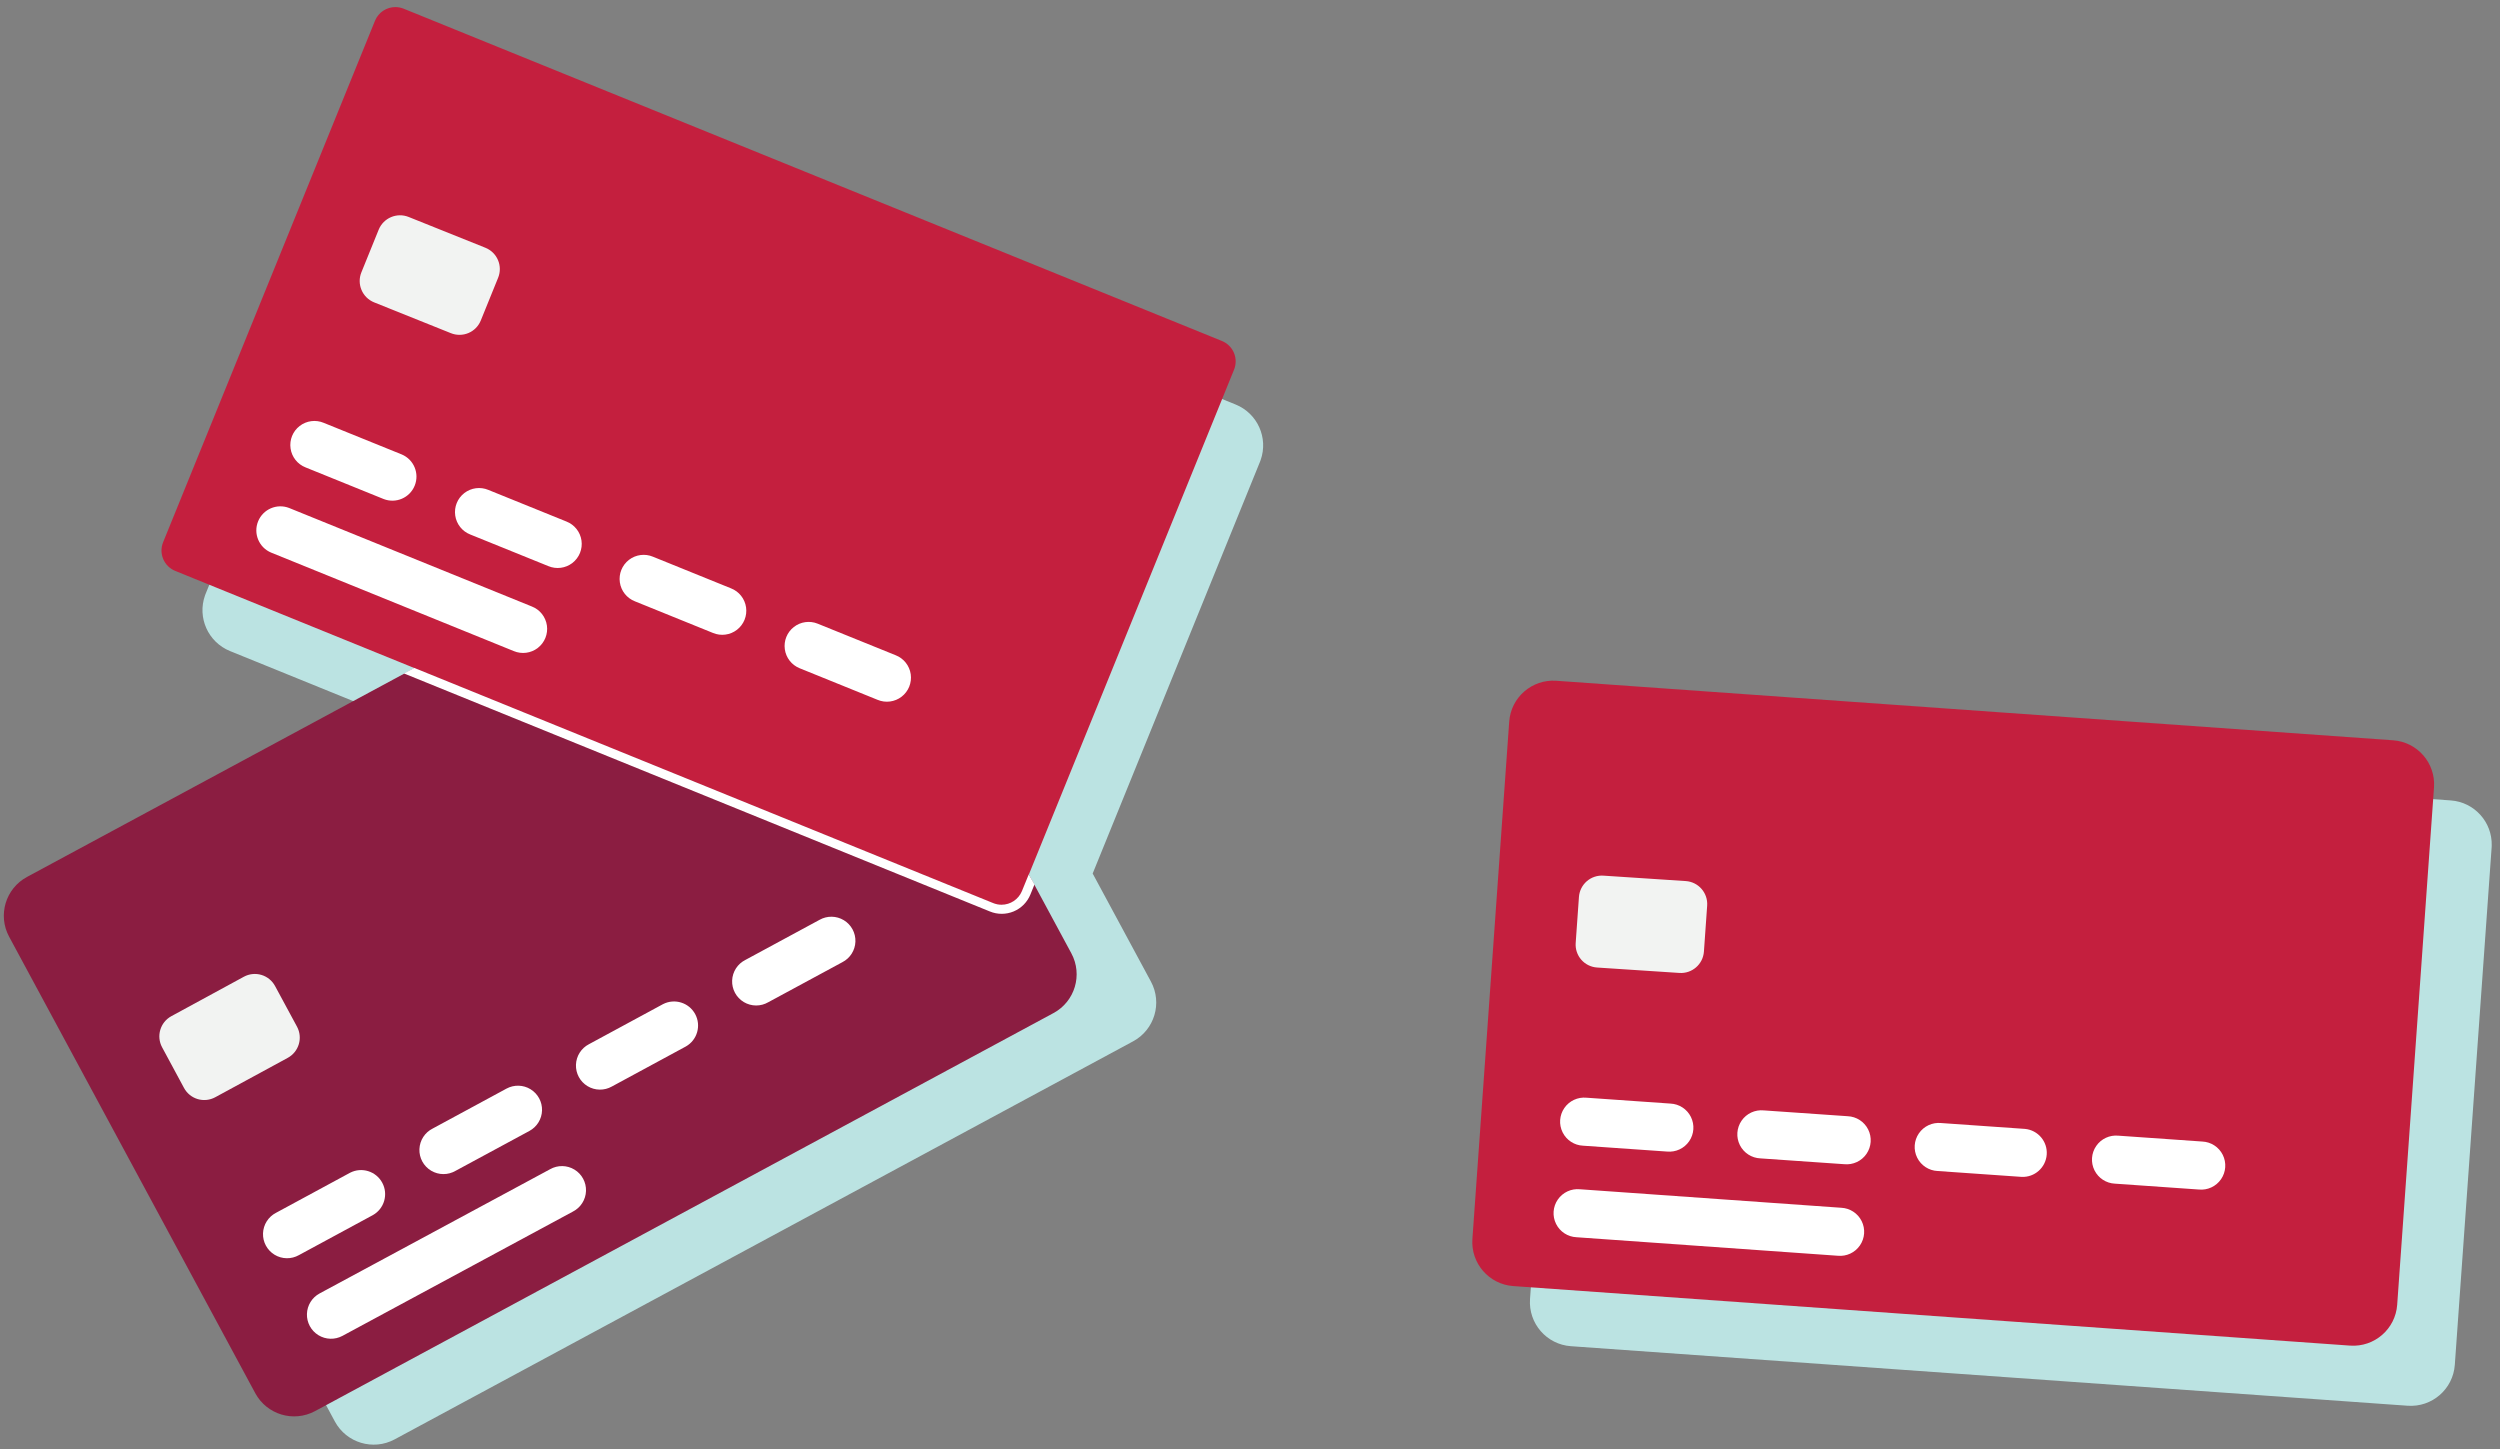 <?xml version="1.0" encoding="UTF-8"?>
<svg width="276px" height="160px" viewBox="0 0 276 160" version="1.1" xmlns="http://www.w3.org/2000/svg" xmlns:xlink="http://www.w3.org/1999/xlink">
    <rect x="0" y="0" width="276" height="160" fill="#808080" stroke="none"/>
    <!-- Generator: Sketch 58 (84663) - https://sketch.com -->
    <title>credit-cards</title>
    <desc>Created with Sketch.</desc>
    <g id="ISBO-page" stroke="none" stroke-width="1" fill="none" fill-rule="evenodd">
        <g id="ISBO-Desktop-V2" transform="translate(-1111, -2951)">
            <g id="Illustration/Credit-Card-Comparison" transform="translate(1086, 2879)">
                <path d="M75.612,81.807 L161.415,116.659 C163.838,117.642 165.039,120.355 164.174,122.794 L164.094,123.003 C164.094,123.003 164.094,123.003 164.094,123.003 L145.631,168.438 L152.064,180.368 C153.342,182.735 152.457,185.689 150.09,186.966 C150.09,186.966 150.089,186.966 150.089,186.966 L68.568,230.907 C66.2,232.182 63.246,231.298 61.969,228.931 L34.793,178.533 C33.553,176.233 34.352,173.38 36.569,172.049 L36.768,171.935 C36.768,171.935 36.768,171.935 36.769,171.936 L72.309,152.779 L50.391,143.876 C47.968,142.892 46.767,140.18 47.632,137.74 L47.711,137.532 C47.711,137.531 47.711,137.531 47.712,137.531 L69.266,84.486 C70.279,81.995 73.12,80.795 75.612,81.807 Z M203.181,153.794 L295.563,160.366 C298.173,160.552 300.156,162.762 300.085,165.353 L300.075,165.569 L296.011,222.68 C295.82,225.363 293.49,227.383 290.808,227.193 L198.426,220.62 C195.743,220.43 193.723,218.1 193.914,215.417 L197.978,158.306 C198.169,155.623 200.498,153.603 203.181,153.794 Z" id="Shadow" fill="#BBE3E2"></path>
                <g id="Art" stroke-width="1" transform="translate(23.428, 71.765)">
                    <path d="M14.906,71.061 L107.516,71.069 C110.205,71.07 112.385,73.25 112.386,75.939 L112.391,133.197 C112.392,135.887 110.212,138.068 107.522,138.068 C107.522,138.068 107.522,138.068 107.521,138.067 L14.912,138.06 C12.222,138.059 10.042,135.879 10.041,133.189 L10.037,75.931 C10.036,73.241 12.216,71.061 14.905,71.061 C14.906,71.061 14.906,71.061 14.906,71.061 Z" id="Rectangle" fill="#8B1D41" fill-rule="nonzero" transform="translate(61.214, 104.564) rotate(-28.33) translate(-61.214, -104.564) "></path>
                    <path d="M32.051,134.125 C31.195,134.565 30.644,135.432 30.609,136.394 C30.575,137.355 31.063,138.26 31.885,138.759 C32.708,139.258 33.736,139.274 34.573,138.8 L42.743,134.379 C44.002,133.667 44.459,132.079 43.772,130.807 C43.086,129.534 41.507,129.044 40.221,129.705 L32.051,134.125 Z" id="Path" fill="#FFFFFF" fill-rule="nonzero"></path>
                    <path d="M36.856,143.031 C36.019,143.482 35.486,144.344 35.458,145.294 C35.43,146.244 35.91,147.137 36.719,147.636 C37.528,148.136 38.541,148.166 39.378,147.716 L64.825,133.991 C65.681,133.551 66.232,132.684 66.267,131.722 C66.301,130.761 65.813,129.856 64.991,129.357 C64.168,128.858 63.14,128.842 62.303,129.316 L36.856,143.031 Z" id="Path" fill="#FFFFFF" fill-rule="nonzero"></path>
                    <path d="M49.348,124.821 C48.478,125.253 47.914,126.125 47.876,127.095 C47.838,128.065 48.333,128.979 49.166,129.478 C49.999,129.977 51.037,129.981 51.875,129.49 L60.02,125.09 C60.855,124.639 61.386,123.776 61.413,122.827 C61.439,121.878 60.957,120.987 60.149,120.49 C59.34,119.992 58.328,119.964 57.493,120.415 L49.348,124.821 Z" id="Path" fill="#FFFFFF" fill-rule="nonzero"></path>
                    <path d="M66.599,115.511 C65.743,115.951 65.192,116.818 65.158,117.78 C65.123,118.741 65.611,119.646 66.434,120.145 C67.256,120.644 68.284,120.66 69.122,120.186 L77.291,115.765 C78.55,115.053 79.007,113.465 78.321,112.193 C77.634,110.92 76.056,110.431 74.769,111.091 L66.599,115.511 Z" id="Path" fill="#FFFFFF" fill-rule="nonzero"></path>
                    <path d="M83.871,106.207 C83.002,106.639 82.438,107.511 82.4,108.481 C82.362,109.451 82.856,110.365 83.689,110.864 C84.522,111.363 85.561,111.367 86.398,110.876 L94.568,106.461 C95.424,106.022 95.976,105.154 96.01,104.193 C96.044,103.231 95.556,102.327 94.734,101.827 C93.911,101.328 92.883,101.312 92.046,101.786 L83.871,106.207 Z" id="Path" fill="#FFFFFF" fill-rule="nonzero"></path>
                    <path d="M20.497,112.416 C19.262,113.084 18.803,114.626 19.47,115.86 L21.887,120.345 C22.207,120.939 22.75,121.381 23.396,121.574 C24.043,121.766 24.739,121.694 25.332,121.372 L33.332,117.026 C34.566,116.358 35.027,114.819 34.364,113.583 L31.941,109.097 C31.623,108.503 31.08,108.06 30.434,107.866 C29.787,107.673 29.09,107.744 28.497,108.066 L20.497,112.416 Z" id="Path" fill="#F2F3F2" fill-rule="nonzero"></path>
                    <path d="M136.464,37.876 L46.138,1.196 C45.848,1.079 45.538,1.018 45.225,1.017 C44.242,1.014 43.355,1.604 42.977,2.512 L19.58,60.098 C19.076,61.341 19.674,62.756 20.915,63.263 L111.242,99.957 C111.532,100.075 111.841,100.135 112.154,100.137 C113.136,100.138 114.023,99.548 114.402,98.642 L137.8,41.075 C138.052,40.474 138.053,39.797 137.802,39.196 C137.551,38.594 137.069,38.119 136.464,37.876 Z" id="Path" fill="#C41F3E" fill-rule="nonzero"></path>
                    <path d="M46.187,74.605 L45.225,0 L45.225,0 M115.145,96.763 L114.387,98.622 C114.008,99.528 113.121,100.118 112.139,100.117 C111.826,100.116 111.517,100.055 111.227,99.937 L47.309,73.972 L46.172,74.585 L110.848,100.859 C111.692,101.21 112.642,101.208 113.485,100.855 C114.328,100.501 114.994,99.824 115.334,98.975 L115.778,97.879" id="Shape" fill="#FFFFFF" fill-rule="nonzero"></path>
                    <path d="M37.31,46.916 C36.427,46.545 35.413,46.677 34.655,47.263 C33.897,47.848 33.513,48.796 33.65,49.744 C33.787,50.692 34.423,51.493 35.316,51.84 L43.929,55.329 C45.284,55.855 46.81,55.197 47.355,53.85 C47.901,52.503 47.263,50.968 45.923,50.405 L37.31,46.916 Z" id="Path" fill="#FFFFFF" fill-rule="nonzero"></path>
                    <path d="M33.492,56.315 C32.137,55.789 30.611,56.447 30.066,57.794 C29.52,59.141 30.158,60.676 31.498,61.239 L58.29,72.114 C59.173,72.485 60.187,72.353 60.945,71.767 C61.703,71.181 62.087,70.233 61.95,69.285 C61.813,68.338 61.177,67.537 60.284,67.19 L33.492,56.315 Z" id="Path" fill="#FFFFFF" fill-rule="nonzero"></path>
                    <path d="M55.489,54.322 C54.606,53.95 53.591,54.083 52.834,54.668 C52.076,55.254 51.692,56.202 51.829,57.15 C51.966,58.098 52.602,58.899 53.495,59.246 L62.108,62.734 C62.991,63.106 64.006,62.973 64.764,62.388 C65.521,61.802 65.905,60.854 65.768,59.906 C65.631,58.958 64.995,58.158 64.102,57.81 L55.489,54.322 Z" id="Path" fill="#FFFFFF" fill-rule="nonzero"></path>
                    <path d="M73.663,61.698 C72.78,61.326 71.765,61.459 71.007,62.044 C70.25,62.63 69.866,63.578 70.003,64.526 C70.14,65.474 70.776,66.274 71.669,66.622 L80.277,70.11 C81.16,70.482 82.175,70.349 82.932,69.764 C83.69,69.178 84.074,68.23 83.937,67.282 C83.8,66.334 83.164,65.533 82.271,65.186 L73.663,61.698 Z" id="Path" fill="#FFFFFF" fill-rule="nonzero"></path>
                    <path d="M91.842,69.088 C90.963,68.732 89.961,68.872 89.213,69.455 C88.465,70.038 88.085,70.975 88.216,71.914 C88.347,72.853 88.969,73.651 89.848,74.007 L98.456,77.496 C99.339,77.867 100.353,77.735 101.111,77.149 C101.869,76.564 102.253,75.616 102.116,74.668 C101.979,73.72 101.343,72.919 100.45,72.572 L91.842,69.088 Z" id="Path" fill="#FFFFFF" fill-rule="nonzero"></path>
                    <path d="M46.696,24.191 C45.395,23.663 43.913,24.287 43.381,25.586 L41.467,30.306 C41.214,30.931 41.221,31.631 41.484,32.251 C41.748,32.872 42.247,33.362 42.873,33.615 L51.342,37.014 C51.965,37.268 52.665,37.264 53.286,37.002 C53.907,36.741 54.398,36.243 54.651,35.618 L56.565,30.899 C56.82,30.274 56.815,29.574 56.552,28.953 C56.289,28.333 55.79,27.842 55.165,27.59 L46.696,24.191 Z" id="Path" fill="#F2F3F2" fill-rule="nonzero"></path>
                    <path d="M188.577,60.914 L245.832,60.914 C248.522,60.914 250.702,63.094 250.702,65.784 L250.704,158.399 C250.704,161.089 248.523,163.269 245.834,163.269 C245.834,163.269 245.834,163.269 245.834,163.269 L188.578,163.269 C185.889,163.269 183.708,161.089 183.708,158.399 L183.707,65.784 C183.707,63.094 185.887,60.914 188.577,60.914 C188.577,60.914 188.577,60.914 188.577,60.914 Z" id="Rectangle" fill="#C41F3E" fill-rule="nonzero" transform="translate(217.205, 112.091) rotate(-85.93) translate(-217.205, -112.091) "></path>
                    <path d="M176.72,121.422 C175.758,121.329 174.823,121.765 174.275,122.56 C173.728,123.355 173.655,124.385 174.086,125.249 C174.516,126.114 175.381,126.677 176.346,126.72 L185.612,127.367 C186.573,127.46 187.509,127.024 188.056,126.229 C188.604,125.434 188.676,124.404 188.246,123.54 C187.816,122.676 186.951,122.113 185.986,122.07 L176.72,121.422 Z" id="Path" fill="#FFFFFF" fill-rule="nonzero"></path>
                    <path d="M175.997,131.529 C175.036,131.436 174.1,131.872 173.553,132.667 C173.005,133.462 172.933,134.492 173.363,135.356 C173.793,136.221 174.658,136.783 175.623,136.826 L204.464,138.87 C205.425,138.963 206.361,138.527 206.908,137.731 C207.456,136.936 207.528,135.906 207.098,135.042 C206.668,134.178 205.802,133.615 204.838,133.572 L175.997,131.529 Z" id="Path" fill="#FFFFFF" fill-rule="nonzero"></path>
                    <path d="M196.289,122.822 C195.327,122.728 194.389,123.164 193.841,123.96 C193.293,124.757 193.221,125.789 193.653,126.654 C194.086,127.518 194.954,128.08 195.92,128.12 L205.187,128.763 C206.148,128.856 207.084,128.42 207.631,127.625 C208.178,126.829 208.251,125.8 207.821,124.935 C207.391,124.071 206.525,123.508 205.561,123.465 L196.289,122.822 Z" id="Path" fill="#FFFFFF" fill-rule="nonzero"></path>
                    <path d="M215.864,124.218 C214.903,124.125 213.967,124.561 213.419,125.356 C212.872,126.151 212.799,127.181 213.23,128.045 C213.66,128.91 214.525,129.472 215.49,129.515 L224.761,130.163 C226.2,130.227 227.428,129.133 227.53,127.697 C227.631,126.26 226.569,125.004 225.135,124.866 L215.864,124.218 Z" id="Path" fill="#FFFFFF" fill-rule="nonzero"></path>
                    <path d="M235.438,125.613 C234.477,125.52 233.541,125.956 232.994,126.751 C232.447,127.547 232.374,128.576 232.804,129.441 C233.234,130.305 234.1,130.868 235.064,130.911 L244.331,131.559 C245.292,131.652 246.228,131.216 246.775,130.42 C247.323,129.625 247.395,128.595 246.965,127.731 C246.535,126.867 245.669,126.304 244.705,126.261 L235.438,125.613 Z" id="Path" fill="#FFFFFF" fill-rule="nonzero"></path>
                    <path d="M178.599,96.907 C177.926,96.859 177.262,97.081 176.754,97.523 C176.245,97.966 175.933,98.592 175.887,99.265 L175.528,104.338 C175.479,105.011 175.7,105.675 176.143,106.184 C176.585,106.693 177.213,107.004 177.886,107.049 L186.968,107.647 C188.368,107.747 189.584,106.694 189.685,105.295 L190.043,100.216 C190.14,98.817 189.085,97.604 187.686,97.505 L178.599,96.907 Z" id="Path" fill="#F2F3F2" fill-rule="nonzero"></path>
                </g>
            </g>
        </g>
    </g>
</svg>